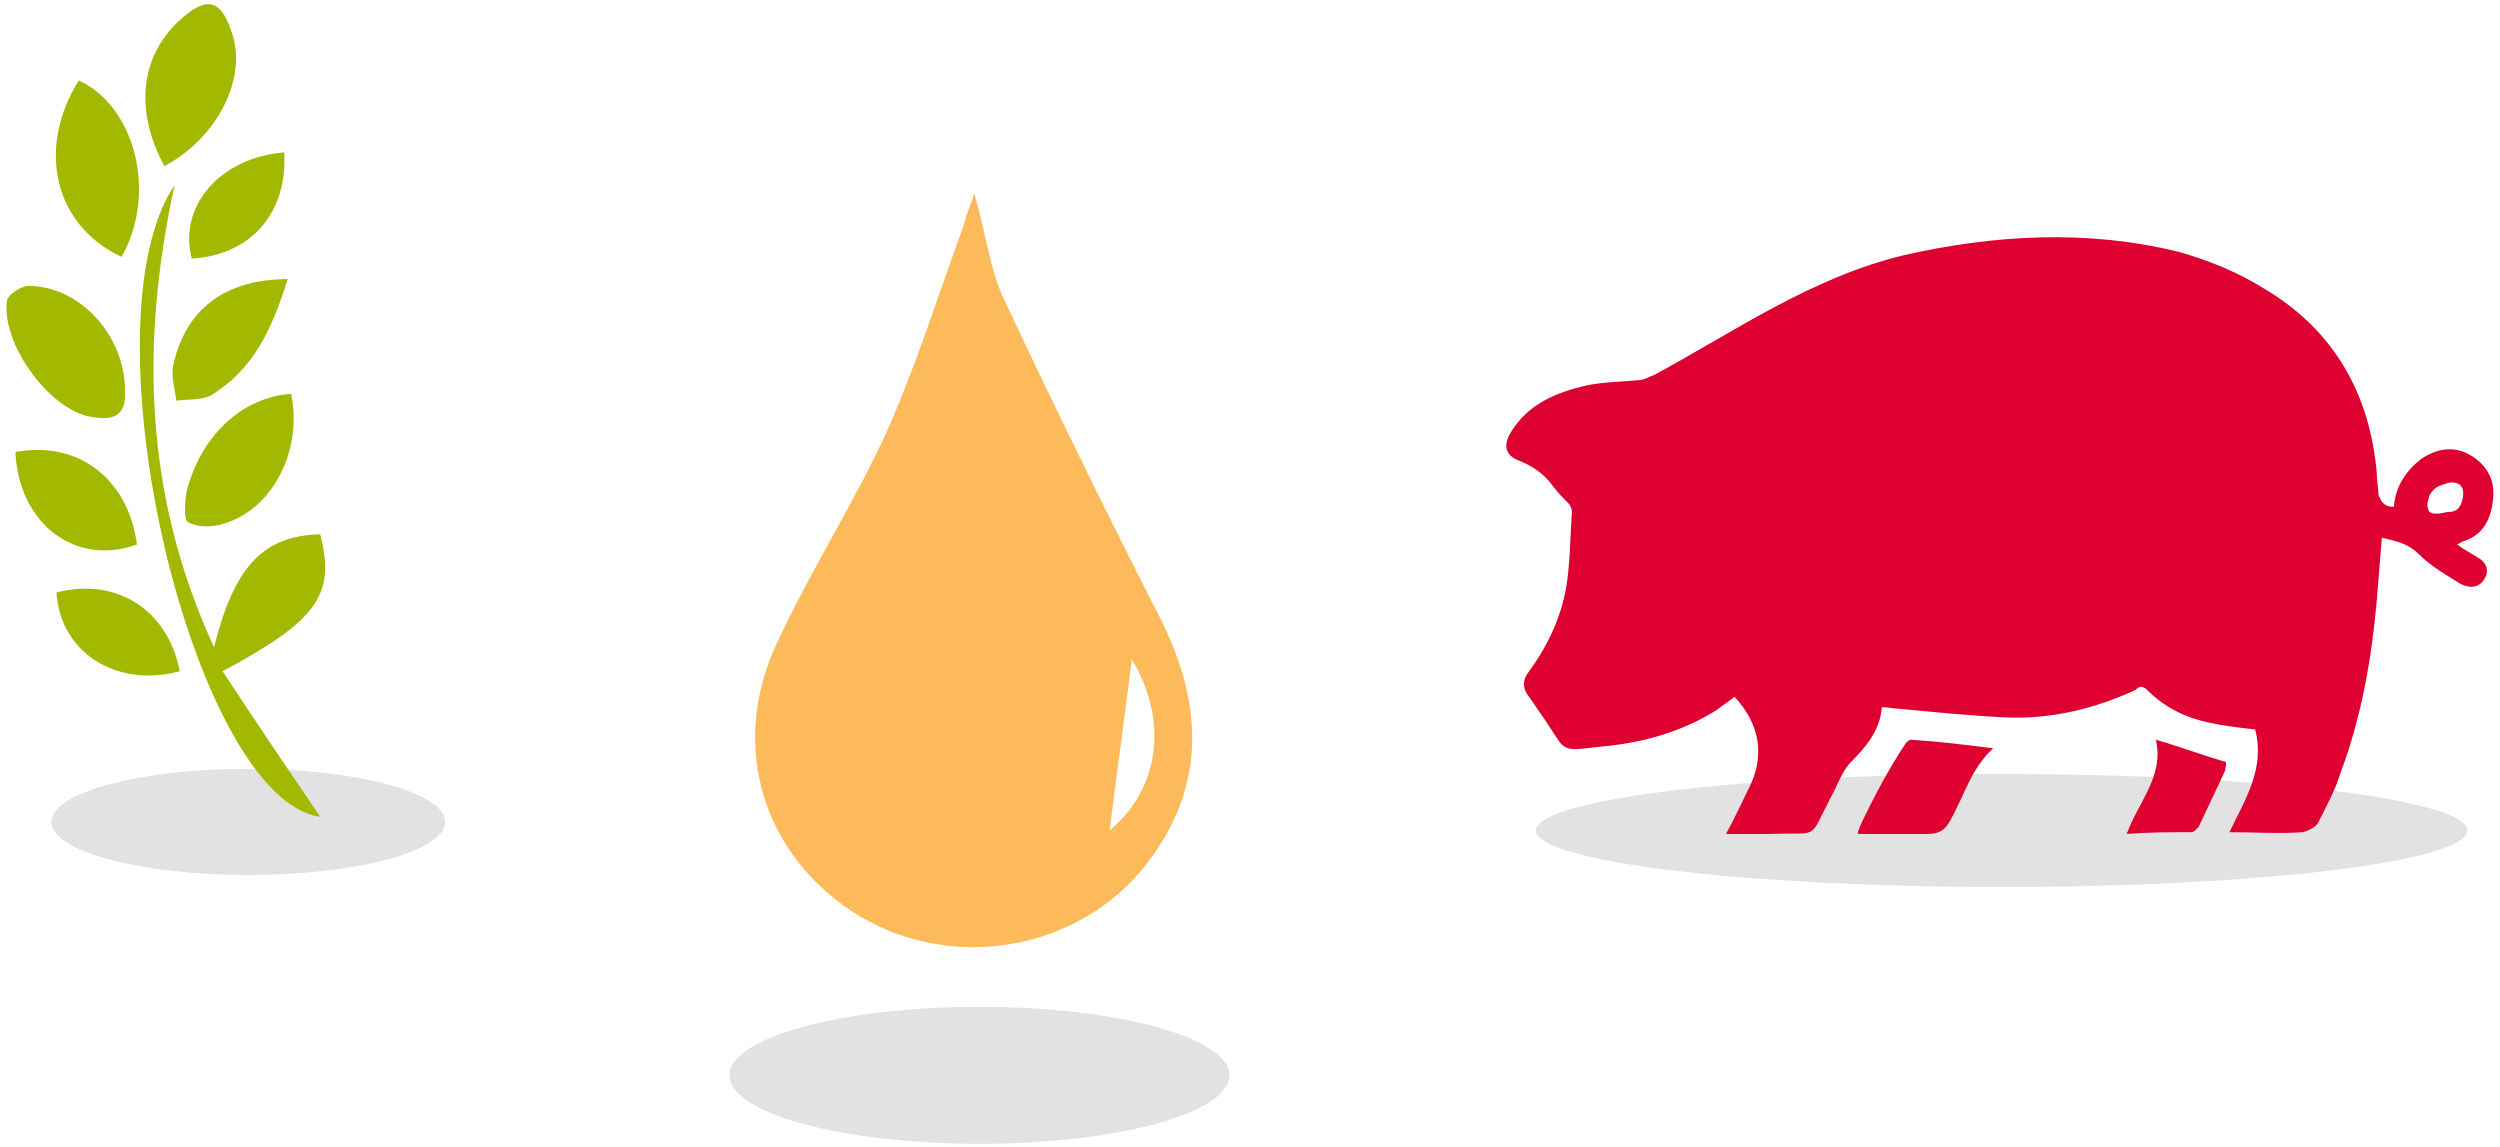 <?xml version="1.0" encoding="utf-8"?>
<!-- Generator: Adobe Illustrator 21.1.0, SVG Export Plug-In . SVG Version: 6.00 Build 0)  -->
<svg version="1.1" id="Layer_1" xmlns="http://www.w3.org/2000/svg" xmlns:xlink="http://www.w3.org/1999/xlink" x="0px" y="0px"
	 viewBox="0 0 146 67" style="enable-background:new 0 0 146 67;" xml:space="preserve">
<style type="text/css">
	.st0{fill:#E2E2E2;}
	.st1{fill:#FDBA5A;}
	.st2{fill:#A3B901;}
	.st3{fill-rule:evenodd;clip-rule:evenodd;fill:#DD0031;}
</style>
<ellipse class="st0" cx="57.2" cy="62.8" rx="14.6" ry="4"/>
<path class="st1" d="M56.9,11.3c0.7,2.4,0.9,4.4,1.7,6.1c2.9,6.2,5.9,12.3,9,18.4c2.6,5,3,9.9-0.6,14.6c-3.9,5.1-11.3,6.4-16.8,3.1
	c-5.6-3.4-7.7-9.9-4.8-16c1.9-4.1,4.4-8,6.3-12.1c1.8-4,3.1-8.2,4.6-12.3C56.4,12.6,56.6,12.2,56.9,11.3z M66.1,38.5
	c-0.4,3.2-0.9,6.8-1.3,10C67.8,46,68.2,42,66.1,38.5z"/>
<ellipse class="st0" cx="14.5" cy="48" rx="11.5" ry="3.1"/>
<path class="st2" d="M10.2,10.8c-2,9.2-1.8,18.1,2.3,27c1.2-4.8,2.9-6.5,6.2-6.6c0.9,3.5-0.1,5-5.7,8c1.9,2.9,3.8,5.7,5.7,8.5
	C11.3,46.7,4.7,19,10.2,10.8z"/>
<path class="st2" d="M7.1,15c-3.9-1.8-5-6.3-2.5-10.3C7.9,6.2,9.2,11.3,7.1,15z"/>
<path class="st2" d="M7.3,22.8c0.1,1.6-0.8,1.8-2.2,1.5c-2.4-0.6-5-4.3-4.7-6.7c0-0.4,1-1,1.4-0.9C4.8,16.8,7.3,19.7,7.3,22.8z"/>
<path class="st2" d="M9.6,9.7C7.8,6.4,8.2,3.1,10.7,1c1.4-1.2,2.2-1,2.8,0.8C14.5,4.4,12.8,8,9.6,9.7z"/>
<path class="st2" d="M17,23c0.7,3.3-1.1,6.8-4,7.6c-0.6,0.2-1.5,0.2-2-0.1c-0.3-0.1-0.2-1.2-0.1-1.8C11.7,25.5,14.1,23.2,17,23z"/>
<path class="st2" d="M0.9,26.4c3.7-0.7,6.6,1.6,7.1,5.4C4.4,33.1,1.1,30.6,0.9,26.4z"/>
<path class="st2" d="M16.8,16.3c-0.9,2.9-2,5.3-4.5,6.8c-0.6,0.3-1.4,0.2-2,0.3c-0.1-0.7-0.3-1.4-0.2-2
	C10.8,18.1,13.1,16.3,16.8,16.3z"/>
<path class="st2" d="M10.5,39.2c-3.7,1-7-1.1-7.2-4.6C6.8,33.7,9.8,35.6,10.5,39.2z"/>
<path class="st2" d="M16.6,8.9c0.2,3.6-2,6-5.4,6.2C10.4,12.1,12.8,9.2,16.6,8.9z"/>
<g>
	<ellipse class="st0" cx="116.9" cy="48.5" rx="27.2" ry="3.3"/>
</g>
<path class="st3" d="M139.8,29.6c0.1-1.2,0.7-2.1,1.6-2.8c0.9-0.6,1.9-0.8,2.9-0.2c1,0.6,1.4,1.5,1.3,2.5c-0.1,1.1-0.5,2.1-1.7,2.5
	c-0.1,0-0.2,0.1-0.4,0.2c0.4,0.3,0.8,0.5,1.1,0.7c0.6,0.3,0.8,0.8,0.5,1.3c-0.3,0.5-0.8,0.6-1.4,0.3c-0.8-0.5-1.7-1-2.4-1.7
	c-0.7-0.7-1.4-0.8-2.2-1c-0.1,1.2-0.2,2.5-0.3,3.7c-0.3,3.4-0.9,6.8-2.1,10c-0.3,1-0.8,1.9-1.3,2.9c-0.1,0.3-0.6,0.5-0.9,0.6
	c-1.4,0.1-2.8,0-4.3,0c0.9-1.9,2.1-3.7,1.5-6c-0.9-0.1-1.8-0.2-2.7-0.4c-1.4-0.3-2.6-0.9-3.6-1.9c-0.3-0.3-0.5-0.2-0.7,0
	c-2.4,1.1-4.9,1.7-7.5,1.6c-2.1-0.1-4.1-0.3-6.2-0.5c-0.3,0-0.7-0.1-1.1-0.1c-0.1,1.4-1,2.4-1.9,3.3c-0.5,0.6-0.7,1.3-1.1,2
	c-1.3,2.5-0.6,2-3.4,2.1c-0.9,0-1.7,0-2.7,0c0.5-0.9,0.9-1.8,1.3-2.6c1-1.9,0.7-3.8-0.8-5.4c-0.4,0.3-0.7,0.5-1.1,0.8
	c-2.1,1.3-4.4,1.9-6.7,2.1c-2.5,0.3-2,0.3-3.3-1.6c-0.3-0.4-0.6-0.9-0.9-1.3c-0.4-0.5-0.4-1,0-1.5c1.1-1.5,1.9-3.2,2.2-5.1
	c0.2-1.4,0.2-2.8,0.3-4.2c0-0.2-0.1-0.4-0.2-0.5c-0.3-0.3-0.6-0.6-0.9-1c-0.5-0.7-1.2-1.2-2-1.5c-0.8-0.3-0.9-0.9-0.5-1.6
	c1-1.7,2.7-2.4,4.5-2.8c1-0.2,2-0.2,3-0.3c0.3,0,0.6-0.2,0.9-0.3c4.8-2.6,9.2-5.7,14.6-7c5.3-1.2,10.7-1.5,16-0.2
	c1.8,0.5,3.5,1.2,5.1,2.2c4,2.4,6.1,6.1,6.5,10.7c0,0.4,0.1,0.9,0.1,1.3C139.1,29.4,139.3,29.6,139.8,29.6z M142.3,30
	c0.3,0,0.5-0.1,0.7-0.1c0.5,0,0.7-0.3,0.8-0.7c0.1-0.4,0.1-0.9-0.4-1c-0.3-0.1-0.7,0.1-1,0.2c-0.2,0.1-0.4,0.3-0.5,0.5
	c-0.1,0.3-0.2,0.6-0.1,0.8C141.8,30,142.2,30,142.3,30z M111.6,43.2c-0.1,0-0.2,0.1-0.3,0.2c-1,1.5-1.9,3.2-2.7,4.9
	c0,0.1-0.1,0.2-0.1,0.4c1.4,0,2.8,0,4.1,0c0.6,0,1-0.2,1.3-0.8c0.8-1.4,1.2-3,2.5-4.2C114.8,43.5,113.2,43.3,111.6,43.2z M128,48.6
	c0.1,0,0.3-0.2,0.4-0.3c0.5-1.1,1-2.1,1.5-3.2c0.1-0.2,0.1-0.5,0.1-0.6c-1.4-0.4-2.7-0.9-4.1-1.3c0.5,2.1-1,3.6-1.7,5.5
	C125.5,48.6,126.7,48.6,128,48.6z"/>
</svg>
